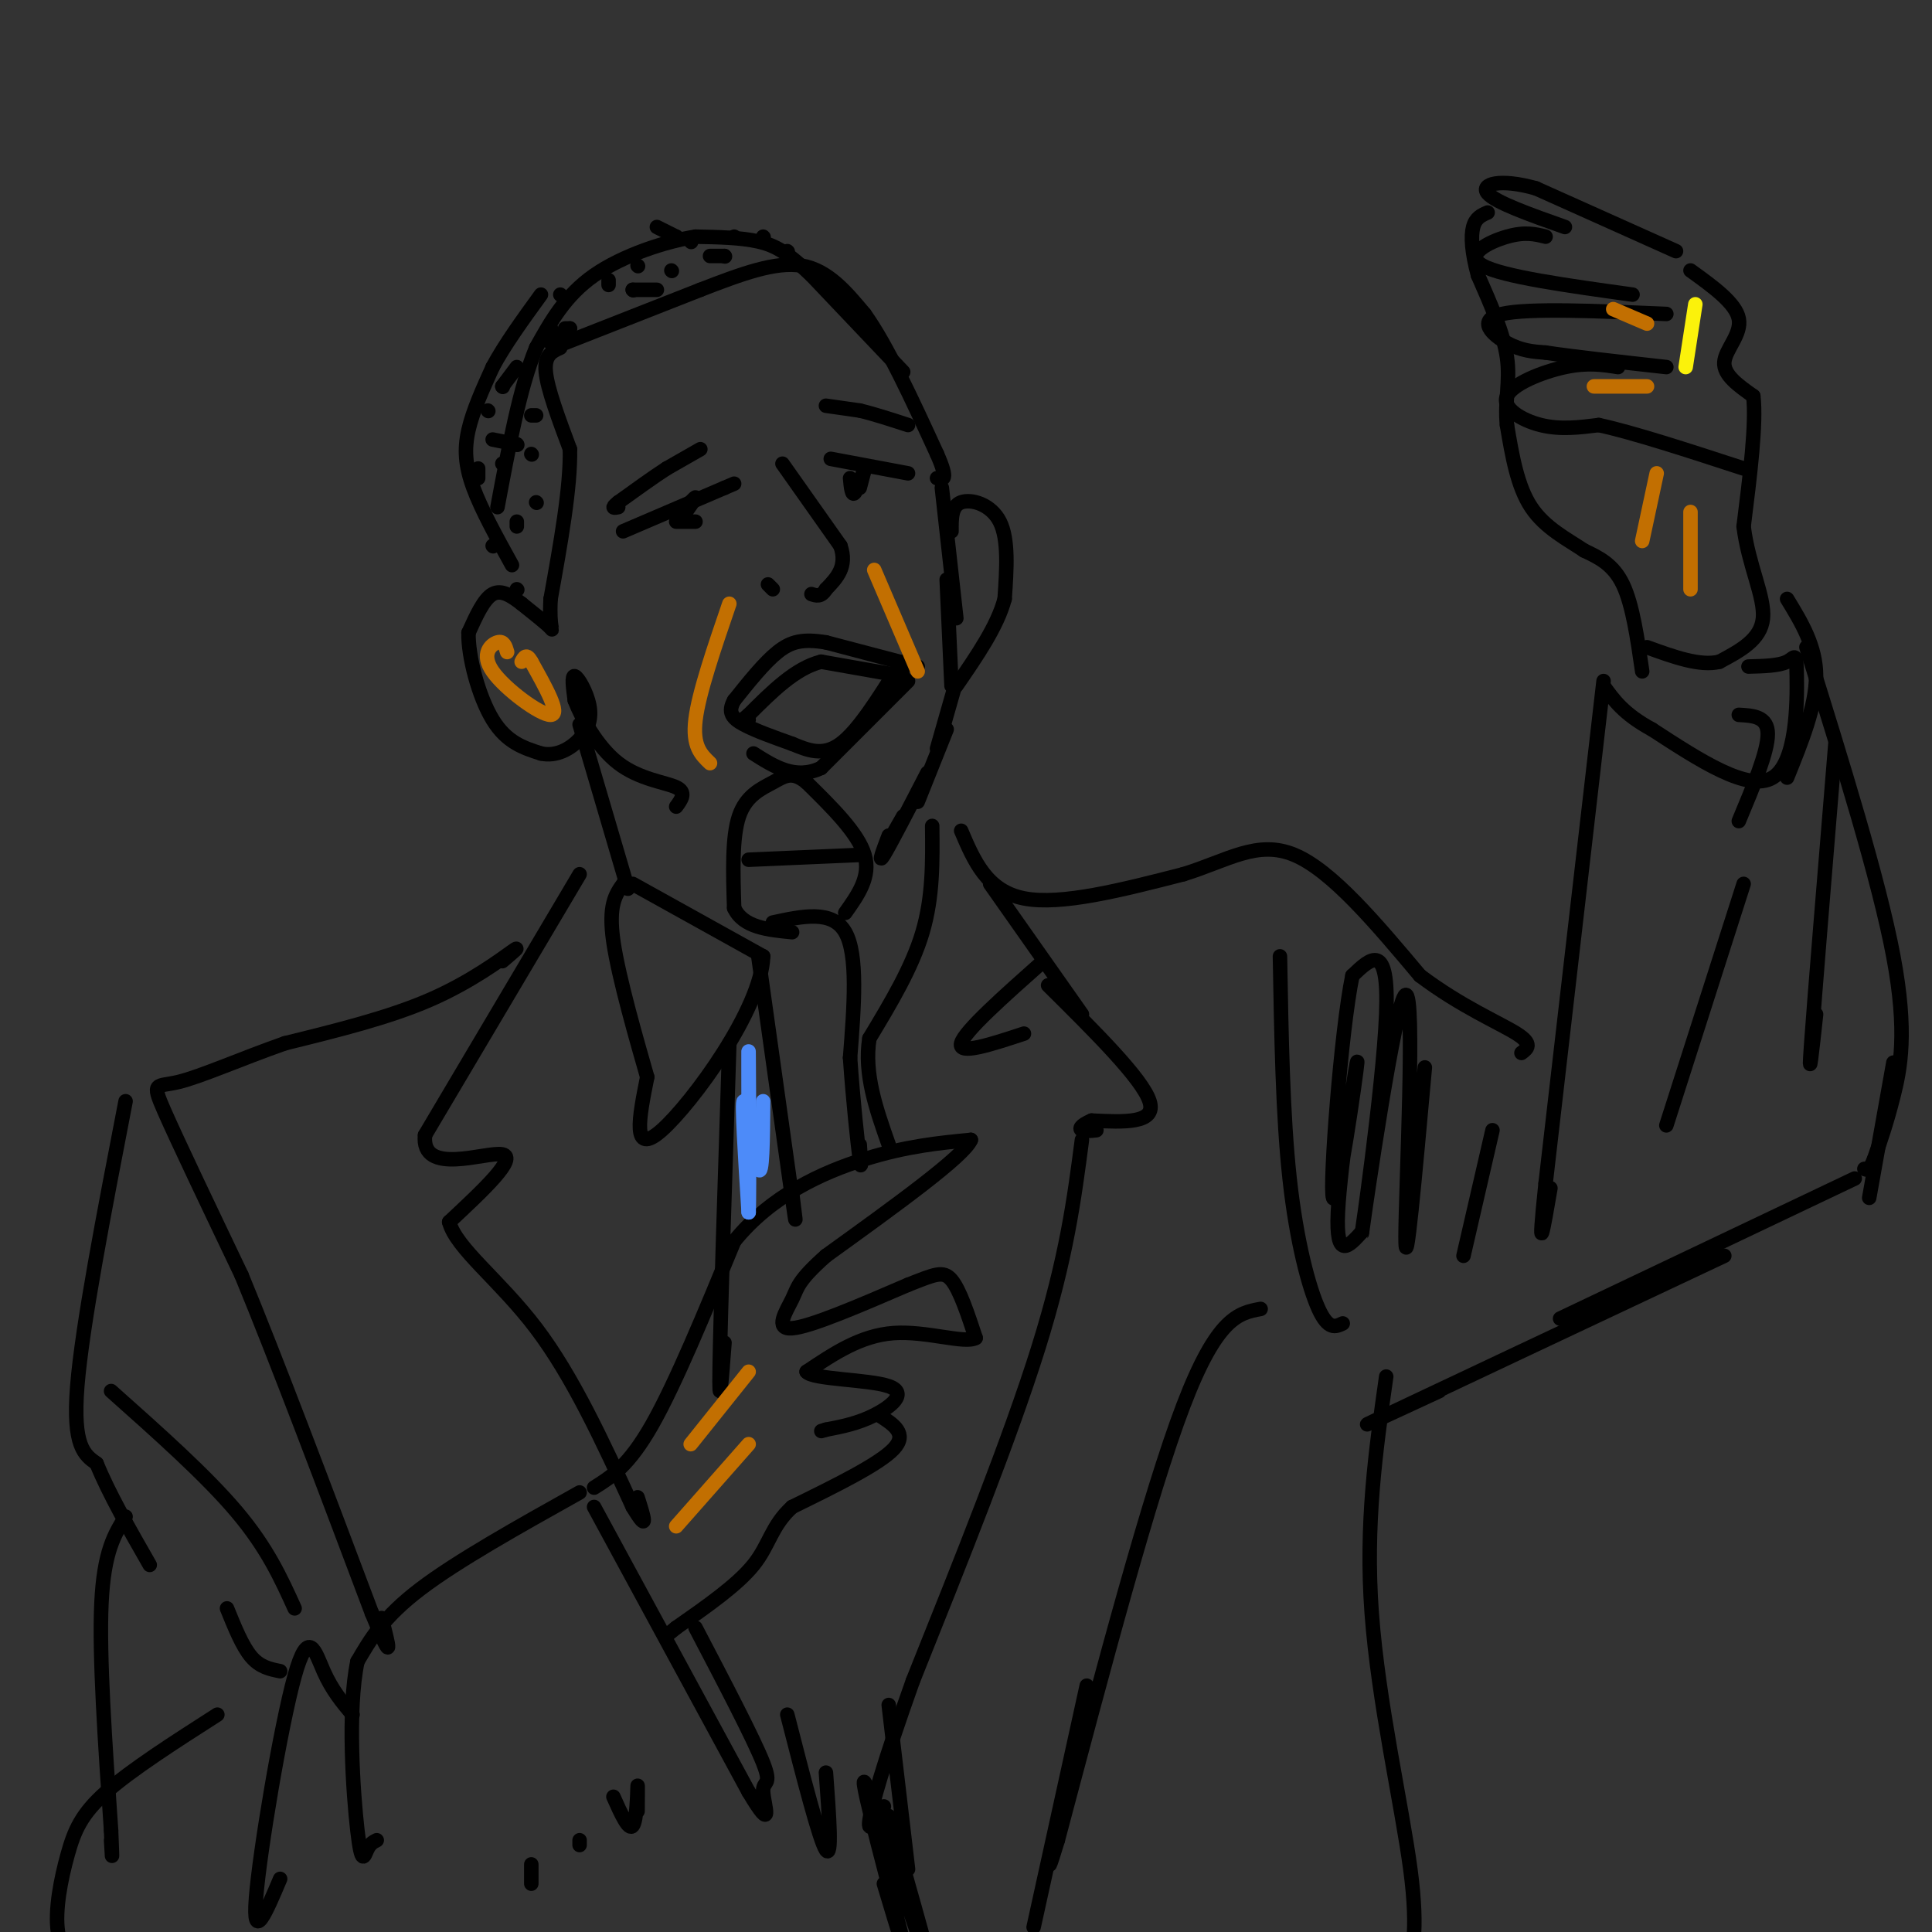 <svg viewBox='0 0 400 400' version='1.1' xmlns='http://www.w3.org/2000/svg' xmlns:xlink='http://www.w3.org/1999/xlink'><rect x="0" y="0" width="400" height="400" fill="#333333" stroke="none"/><g fill='none' stroke='#000000' stroke-width='3' stroke-linecap='round' stroke-linejoin='round'><path d='M116,72c-1.667,0.750 -3.333,1.500 -3,5c0.333,3.500 2.667,9.750 5,16'/><path d='M118,93c0.167,7.833 -1.917,19.417 -4,31'/><path d='M114,124c-0.356,6.378 0.756,6.822 0,6c-0.756,-0.822 -3.378,-2.911 -6,-5'/><path d='M108,125c-2.044,-1.578 -4.156,-3.022 -6,-2c-1.844,1.022 -3.422,4.511 -5,8'/><path d='M97,131c-0.111,4.933 2.111,13.267 5,18c2.889,4.733 6.444,5.867 10,7'/><path d='M112,156c3.190,0.716 6.164,-0.994 8,-3c1.836,-2.006 2.533,-4.309 2,-7c-0.533,-2.691 -2.295,-5.769 -3,-6c-0.705,-0.231 -0.352,2.384 0,5'/><path d='M119,145c1.321,3.464 4.625,9.625 9,13c4.375,3.375 9.821,3.964 12,5c2.179,1.036 1.089,2.518 0,4'/><path d='M120,150c0.000,0.000 10.000,34.000 10,34'/><path d='M117,71c0.000,0.000 28.000,-11.000 28,-11'/><path d='M145,60c8.444,-3.267 15.556,-5.933 21,-5c5.444,0.933 9.222,5.467 13,10'/><path d='M179,65c4.667,6.500 9.833,17.750 15,29'/><path d='M194,94c2.500,5.667 1.250,5.333 0,5'/><path d='M107,122c0.000,0.000 0.100,0.100 0.1,0.1'/><path d='M107,109c0.000,0.000 0.000,-1.000 0,-1'/><path d='M111,104c0.000,0.000 0.100,0.100 0.1,0.1'/><path d='M110,94c0.000,0.000 0.100,0.100 0.1,0.1'/><path d='M107,92c0.000,0.000 0.100,0.100 0.1,0.1'/><path d='M107,92c0.000,0.000 -5.000,-1.000 -5,-1'/><path d='M102,113c0.000,0.000 0.100,0.100 0.1,0.1'/><path d='M99,97c0.000,0.000 0.000,2.000 0,2'/><path d='M104,96c0.000,0.000 0.100,0.100 0.1,0.1'/><path d='M104,80c0.000,0.000 0.100,0.100 0.1,0.1'/><path d='M104,80c0.000,0.000 3.000,-4.000 3,-4'/><path d='M111,86c0.000,0.000 -1.000,0.000 -1,0'/><path d='M101,85c0.000,0.000 0.100,0.100 0.1,0.1'/><path d='M126,58c0.000,0.000 0.000,1.000 0,1'/><path d='M132,55c0.000,0.000 0.100,0.100 0.1,0.1'/><path d='M118,68c0.000,0.000 -1.000,0.000 -1,0'/><path d='M118,68c0.000,0.000 -4.000,3.000 -4,3'/><path d='M114,68c0.000,0.000 0.100,0.100 0.1,0.1'/><path d='M116,61c0.000,0.000 0.100,0.100 0.1,0.1'/><path d='M131,60c0.000,0.000 0.100,0.100 0.1,0.1'/><path d='M131,60c0.000,0.000 5.000,0.000 5,0'/><path d='M139,56c0.000,0.000 0.100,0.100 0.1,0.1'/><path d='M140,49c0.000,0.000 0.100,0.100 0.1,0.1'/><path d='M140,49c0.000,0.000 -4.000,-2.000 -4,-2'/><path d='M143,50c0.000,0.000 0.100,0.100 0.1,0.1'/><path d='M150,53c0.000,0.000 0.100,0.100 0.1,0.1'/><path d='M150,53c0.000,0.000 -3.000,0.000 -3,0'/><path d='M152,49c0.000,0.000 0.100,0.100 0.1,0.1'/><path d='M158,49c0.000,0.000 0.100,0.100 0.1,0.1'/><path d='M163,52c0.000,0.000 0.100,0.100 0.1,0.1'/><path d='M145,93c0.000,0.000 -7.000,4.000 -7,4'/><path d='M138,97c-2.833,1.833 -6.417,4.417 -10,7'/><path d='M128,104c-1.667,1.333 -0.833,1.167 0,1'/><path d='M171,84c0.000,0.000 7.000,1.000 7,1'/><path d='M178,85c2.833,0.667 6.417,1.833 10,3'/><path d='M162,96c0.000,0.000 12.000,17.000 12,17'/><path d='M174,113c1.500,4.333 -0.750,6.667 -3,9'/><path d='M171,122c-1.000,1.667 -2.000,1.333 -3,1'/><path d='M159,121c0.000,0.000 1.000,1.000 1,1'/><path d='M129,110c0.000,0.000 21.000,-9.000 21,-9'/><path d='M150,101c3.500,-1.500 1.750,-0.750 0,0'/><path d='M142,105c1.000,-1.083 2.000,-2.167 2,-2c0.000,0.167 -1.000,1.583 -2,3'/><path d='M172,95c0.000,0.000 16.000,3.000 16,3'/><path d='M176,99c0.178,1.911 0.356,3.822 1,3c0.644,-0.822 1.756,-4.378 2,-5c0.244,-0.622 -0.378,1.689 -1,4'/><path d='M140,108c0.000,0.000 4.000,0.000 4,0'/><path d='M187,140c0.000,0.000 -17.000,-3.000 -17,-3'/><path d='M170,137c-5.333,1.333 -10.167,6.167 -15,11'/><path d='M155,148c-2.500,2.000 -1.250,1.500 0,1'/><path d='M190,138c0.000,0.000 -19.000,-5.000 -19,-5'/><path d='M171,133c-4.778,-0.778 -7.222,-0.222 -10,2c-2.778,2.222 -5.889,6.111 -9,10'/><path d='M152,145c-1.400,2.489 -0.400,3.711 2,5c2.400,1.289 6.200,2.644 10,4'/><path d='M164,154c3.244,1.333 6.356,2.667 10,0c3.644,-2.667 7.822,-9.333 12,-16'/><path d='M186,138c2.000,-2.333 1.000,-0.167 0,2'/><path d='M188,141c0.000,0.000 -18.000,18.000 -18,18'/><path d='M170,159c-5.333,2.500 -9.667,-0.250 -14,-3'/><path d='M195,101c0.000,0.000 3.000,27.000 3,27'/><path d='M196,120c0.000,0.000 1.000,22.000 1,22'/><path d='M198,141c0.000,0.000 -4.000,14.000 -4,14'/><path d='M196,151c0.000,0.000 -6.000,15.000 -6,15'/><path d='M192,160c-3.833,7.417 -7.667,14.833 -9,17c-1.333,2.167 -0.167,-0.917 1,-4'/><path d='M187,169c0.000,0.000 -4.000,7.000 -4,7'/><path d='M197,110c-0.022,-2.622 -0.044,-5.244 2,-6c2.044,-0.756 6.156,0.356 8,4c1.844,3.644 1.422,9.822 1,16'/><path d='M208,124c-1.500,5.667 -5.750,11.833 -10,18'/><path d='M187,77c0.000,0.000 -19.000,-20.000 -19,-20'/><path d='M168,57c-4.822,-4.622 -7.378,-6.178 -11,-7c-3.622,-0.822 -8.311,-0.911 -13,-1'/><path d='M144,49c-6.156,0.956 -15.044,3.844 -21,8c-5.956,4.156 -8.978,9.578 -12,15'/><path d='M111,72c-3.333,8.000 -5.667,20.500 -8,33'/><path d='M106,117c-3.156,-5.711 -6.311,-11.422 -8,-16c-1.689,-4.578 -1.911,-8.022 -1,-12c0.911,-3.978 2.956,-8.489 5,-13'/><path d='M102,76c2.500,-4.667 6.250,-9.833 10,-15'/><path d='M131,183c0.000,0.000 27.000,15.000 27,15'/><path d='M158,198c-0.333,10.822 -14.667,30.378 -21,36c-6.333,5.622 -4.667,-2.689 -3,-11'/><path d='M134,223c-2.111,-7.400 -5.889,-20.400 -7,-28c-1.111,-7.600 0.444,-9.800 2,-12'/><path d='M123,308c3.583,-2.250 7.167,-4.500 12,-13c4.833,-8.500 10.917,-23.250 17,-38'/><path d='M152,257c7.667,-9.511 18.333,-14.289 27,-17c8.667,-2.711 15.333,-3.356 22,-4'/><path d='M201,236c-1.333,3.333 -15.667,13.667 -30,24'/><path d='M171,260c-5.940,5.286 -5.792,6.500 -7,9c-1.208,2.500 -3.774,6.286 0,6c3.774,-0.286 13.887,-4.643 24,-9'/><path d='M188,266c5.511,-2.156 7.289,-3.044 9,-1c1.711,2.044 3.356,7.022 5,12'/><path d='M202,277c-2.200,1.289 -10.200,-1.489 -17,-1c-6.800,0.489 -12.400,4.244 -18,8'/><path d='M167,284c1.119,1.595 12.917,1.583 17,3c4.083,1.417 0.452,4.262 -3,6c-3.452,1.738 -6.726,2.369 -10,3'/><path d='M171,296c-1.667,0.500 -0.833,0.250 0,0'/><path d='M182,293c3.000,1.917 6.000,3.833 3,7c-3.000,3.167 -12.000,7.583 -21,12'/><path d='M164,312c-4.333,3.956 -4.667,7.844 -8,12c-3.333,4.156 -9.667,8.578 -16,13'/><path d='M140,337c-2.667,2.167 -1.333,1.083 0,0'/><path d='M123,312c0.000,0.000 32.000,59.000 32,59'/><path d='M155,371c5.464,9.155 3.125,2.542 3,0c-0.125,-2.542 1.964,-1.012 0,-6c-1.964,-4.988 -7.982,-16.494 -14,-28'/><path d='M157,198c0.000,0.000 7.000,50.000 7,50'/><path d='M164,248c1.167,8.167 0.583,3.583 0,-1'/><path d='M160,191c6.167,-1.333 12.333,-2.667 15,2c2.667,4.667 1.833,15.333 1,26'/><path d='M176,219c0.600,8.844 1.600,17.956 2,21c0.400,3.044 0.200,0.022 0,-3'/><path d='M175,189c2.667,-3.750 5.333,-7.500 4,-12c-1.333,-4.500 -6.667,-9.750 -12,-15'/><path d='M167,162c-3.036,-2.512 -4.625,-1.292 -7,0c-2.375,1.292 -5.536,2.655 -7,7c-1.464,4.345 -1.232,11.673 -1,19'/><path d='M152,188c1.833,4.000 6.917,4.500 12,5'/><path d='M155,178c0.000,0.000 23.000,-1.000 23,-1'/><path d='M199,172c2.667,6.250 5.333,12.500 13,14c7.667,1.500 20.333,-1.750 33,-5'/><path d='M245,181c9.089,-2.778 15.311,-7.222 23,-4c7.689,3.222 16.844,14.111 26,25'/><path d='M294,202c8.444,6.378 16.556,9.822 20,12c3.444,2.178 2.222,3.089 1,4'/><path d='M332,141c0.000,0.000 -12.000,104.000 -12,104'/><path d='M320,245c-1.833,17.500 -0.417,9.250 1,1'/><path d='M265,198c0.289,16.489 0.578,32.978 2,46c1.422,13.022 3.978,22.578 6,27c2.022,4.422 3.511,3.711 5,3'/><path d='M287,285c-2.178,15.311 -4.356,30.622 -3,49c1.356,18.378 6.244,39.822 8,53c1.756,13.178 0.378,18.089 -1,23'/><path d='M291,410c-0.667,2.667 -1.833,-2.167 -3,-7'/><path d='M205,183c0.000,0.000 19.000,27.000 19,27'/><path d='M193,171c0.083,7.333 0.167,14.667 -2,22c-2.167,7.333 -6.583,14.667 -11,22'/><path d='M180,215c-1.167,7.333 1.417,14.667 4,22'/><path d='M217,204c9.750,9.667 19.500,19.333 21,24c1.500,4.667 -5.250,4.333 -12,4'/><path d='M226,232c-2.444,1.067 -2.556,1.733 -2,2c0.556,0.267 1.778,0.133 3,0'/><path d='M216,199c-8.167,7.250 -16.333,14.500 -17,17c-0.667,2.500 6.167,0.250 13,-2'/><path d='M224,236c-1.583,12.167 -3.167,24.333 -9,43c-5.833,18.667 -15.917,43.833 -26,69'/><path d='M189,348c-6.178,17.311 -8.622,26.089 -9,29c-0.378,2.911 1.311,-0.044 3,-3'/><path d='M184,353c0.000,0.000 4.000,34.000 4,34'/><path d='M120,181c0.000,0.000 -32.000,54.000 -32,54'/><path d='M88,235c-0.933,8.667 12.733,3.333 16,4c3.267,0.667 -3.867,7.333 -11,14'/><path d='M93,253c1.400,5.422 10.400,11.978 18,22c7.600,10.022 13.800,23.511 20,37'/><path d='M131,312c3.500,5.833 2.250,1.917 1,-2'/><path d='M104,199c2.067,-1.756 4.133,-3.511 2,-2c-2.133,1.511 -8.467,6.289 -17,10c-8.533,3.711 -19.267,6.356 -30,9'/><path d='M59,216c-9.250,3.250 -17.375,6.875 -22,8c-4.625,1.125 -5.750,-0.250 -3,6c2.750,6.250 9.375,20.125 16,34'/><path d='M50,264c7.167,17.333 17.083,43.667 27,70'/><path d='M77,334c4.833,11.833 3.417,6.417 2,1'/><path d='M127,372c1.578,3.533 3.156,7.067 4,6c0.844,-1.067 0.956,-6.733 1,-8c0.044,-1.267 0.022,1.867 0,5'/><path d='M120,381c0.000,0.000 0.000,1.000 0,1'/><path d='M110,386c0.000,0.000 0.000,4.000 0,4'/><path d='M120,309c-12.667,7.083 -25.333,14.167 -33,20c-7.667,5.833 -10.333,10.417 -13,15'/><path d='M74,344c-2.107,9.976 -0.875,27.417 0,35c0.875,7.583 1.393,5.310 2,4c0.607,-1.310 1.304,-1.655 2,-2'/><path d='M73,355c-2.125,-2.524 -4.250,-5.048 -6,-9c-1.750,-3.952 -3.125,-9.333 -6,1c-2.875,10.333 -7.250,36.381 -8,46c-0.750,9.619 2.125,2.810 5,-4'/><path d='M26,228c-4.500,23.250 -9.000,46.500 -10,59c-1.000,12.500 1.500,14.250 4,16'/><path d='M20,303c2.500,6.167 6.750,13.583 11,21'/><path d='M26,314c-2.250,3.583 -4.500,7.167 -5,18c-0.500,10.833 0.750,28.917 2,47'/><path d='M23,379c0.333,8.167 0.167,5.083 0,2'/><path d='M45,355c-8.911,5.708 -17.821,11.417 -23,16c-5.179,4.583 -6.625,8.042 -8,13c-1.375,4.958 -2.679,11.417 -2,16c0.679,4.583 3.339,7.292 6,10'/><path d='M18,410c1.667,1.167 2.833,-0.917 4,-3'/><path d='M261,271c-4.500,0.833 -9.000,1.667 -16,20c-7.000,18.333 -16.500,54.167 -26,90'/><path d='M219,381c-3.833,12.667 -0.417,-0.667 3,-14'/><path d='M225,349c0.000,0.000 -11.000,50.000 -11,50'/><path d='M184,376c5.113,17.917 10.226,35.833 8,30c-2.226,-5.833 -11.792,-35.417 -13,-37c-1.208,-1.583 5.940,24.833 8,33c2.060,8.167 -0.970,-1.917 -4,-12'/><path d='M163,355c3.333,13.000 6.667,26.000 8,28c1.333,2.000 0.667,-7.000 0,-16'/><path d='M151,216c-0.917,28.333 -1.833,56.667 -2,67c-0.167,10.333 0.417,2.667 1,-5'/><path d='M340,139c-1.000,-6.917 -2.000,-13.833 -4,-18c-2.000,-4.167 -5.000,-5.583 -8,-7'/><path d='M328,114c-3.467,-2.333 -8.133,-4.667 -11,-9c-2.867,-4.333 -3.933,-10.667 -5,-17'/><path d='M312,88c-0.511,-5.000 0.711,-9.000 0,-14c-0.711,-5.000 -3.356,-11.000 -6,-17'/><path d='M306,57c-1.289,-4.733 -1.511,-8.067 -1,-10c0.511,-1.933 1.756,-2.467 3,-3'/><path d='M347,52c0.000,0.000 -29.000,-13.000 -29,-13'/><path d='M318,39c-7.444,-2.111 -11.556,-0.889 -10,1c1.556,1.889 8.778,4.444 16,7'/><path d='M320,49c-2.133,-0.533 -4.267,-1.067 -8,0c-3.733,1.067 -9.067,3.733 -5,6c4.067,2.267 17.533,4.133 31,6'/><path d='M345,65c-14.289,-0.622 -28.578,-1.244 -34,0c-5.422,1.244 -1.978,4.356 1,6c2.978,1.644 5.489,1.822 8,2'/><path d='M320,73c5.500,0.833 15.250,1.917 25,3'/><path d='M335,76c-3.155,-0.500 -6.310,-1.000 -11,0c-4.690,1.000 -10.917,3.500 -12,6c-1.083,2.500 2.976,5.000 7,6c4.024,1.000 8.012,0.500 12,0'/><path d='M331,88c7.000,1.500 18.500,5.250 30,9'/><path d='M350,56c4.689,3.378 9.378,6.756 10,10c0.622,3.244 -2.822,6.356 -3,9c-0.178,2.644 2.911,4.822 6,7'/><path d='M363,82c0.667,5.667 -0.667,16.333 -2,27'/><path d='M361,109c0.978,8.022 4.422,14.578 4,19c-0.422,4.422 -4.711,6.711 -9,9'/><path d='M356,137c-4.000,1.000 -9.500,-1.000 -15,-3'/><path d='M360,148c3.000,0.167 6.000,0.333 6,4c0.000,3.667 -3.000,10.833 -6,18'/><path d='M362,138c3.155,-0.077 6.310,-0.155 8,-1c1.690,-0.845 1.917,-2.458 2,3c0.083,5.458 0.024,17.988 -5,21c-5.024,3.012 -15.012,-3.494 -25,-10'/><path d='M342,151c-5.833,-3.167 -7.917,-6.083 -10,-9'/><path d='M370,124c3.000,4.917 6.000,9.833 6,16c0.000,6.167 -3.000,13.583 -6,21'/><path d='M380,154c-2.167,26.333 -4.333,52.667 -5,62c-0.667,9.333 0.167,1.667 1,-6'/><path d='M374,134c7.511,24.089 15.022,48.178 18,64c2.978,15.822 1.422,23.378 0,29c-1.422,5.622 -2.711,9.311 -4,13'/><path d='M388,240c-1.000,2.500 -1.500,2.250 -2,2'/><path d='M392,220c0.000,0.000 -5.000,28.000 -5,28'/><path d='M384,244c0.000,0.000 -61.000,29.000 -61,29'/><path d='M357,260c-30.083,14.167 -60.167,28.333 -70,33c-9.833,4.667 0.583,-0.167 11,-5'/><path d='M295,221c-2.014,22.285 -4.029,44.571 -4,35c0.029,-9.571 2.100,-50.998 0,-50c-2.100,0.998 -8.373,44.423 -9,49c-0.627,4.577 4.392,-29.692 5,-45c0.608,-15.308 -3.196,-11.654 -7,-8'/><path d='M280,202c-2.372,11.359 -4.801,43.756 -4,46c0.801,2.244 4.831,-25.665 5,-28c0.169,-2.335 -3.523,20.904 -4,31c-0.477,10.096 2.262,7.048 5,4'/><path d='M309,234c0.000,0.000 -6.000,26.000 -6,26'/><path d='M23,288c9.833,8.750 19.667,17.500 26,25c6.333,7.500 9.167,13.750 12,20'/><path d='M47,333c1.583,3.917 3.167,7.833 5,10c1.833,2.167 3.917,2.583 6,3'/><path d='M361,183c0.000,0.000 -16.000,50.000 -16,50'/></g>
<g fill='none' stroke='#4D8BF9' stroke-width='3' stroke-linecap='round' stroke-linejoin='round'><path d='M158,228c-0.067,7.978 -0.133,15.956 -1,14c-0.867,-1.956 -2.533,-13.844 -3,-14c-0.467,-0.156 0.267,11.422 1,23'/><path d='M155,251c0.156,-4.289 0.044,-26.511 0,-32c-0.044,-5.489 -0.022,5.756 0,17'/></g>
<g fill='none' stroke='#FBF20B' stroke-width='3' stroke-linecap='round' stroke-linejoin='round'><path d='M351,63c0.000,0.000 -2.000,13.000 -2,13'/></g>
<g fill='none' stroke='#C26F01' stroke-width='3' stroke-linecap='round' stroke-linejoin='round'><path d='M151,125c-3.167,9.250 -6.333,18.500 -7,24c-0.667,5.500 1.167,7.250 3,9'/><path d='M181,118c0.000,0.000 9.000,21.000 9,21'/><path d='M105,135c-0.351,-1.190 -0.702,-2.381 -2,-2c-1.298,0.381 -3.542,2.333 -1,6c2.542,3.667 9.869,9.048 12,9c2.131,-0.048 -0.935,-5.524 -4,-11'/><path d='M110,137c-1.000,-1.833 -1.500,-0.917 -2,0'/><path d='M140,316c0.000,0.000 15.000,-17.000 15,-17'/><path d='M143,299c0.000,0.000 12.000,-15.000 12,-15'/><path d='M343,98c0.000,0.000 -3.000,14.000 -3,14'/><path d='M350,106c0.000,0.000 0.000,16.000 0,16'/><path d='M330,80c0.000,0.000 11.000,0.000 11,0'/><path d='M334,64c0.000,0.000 7.000,3.000 7,3'/></g>
</svg>